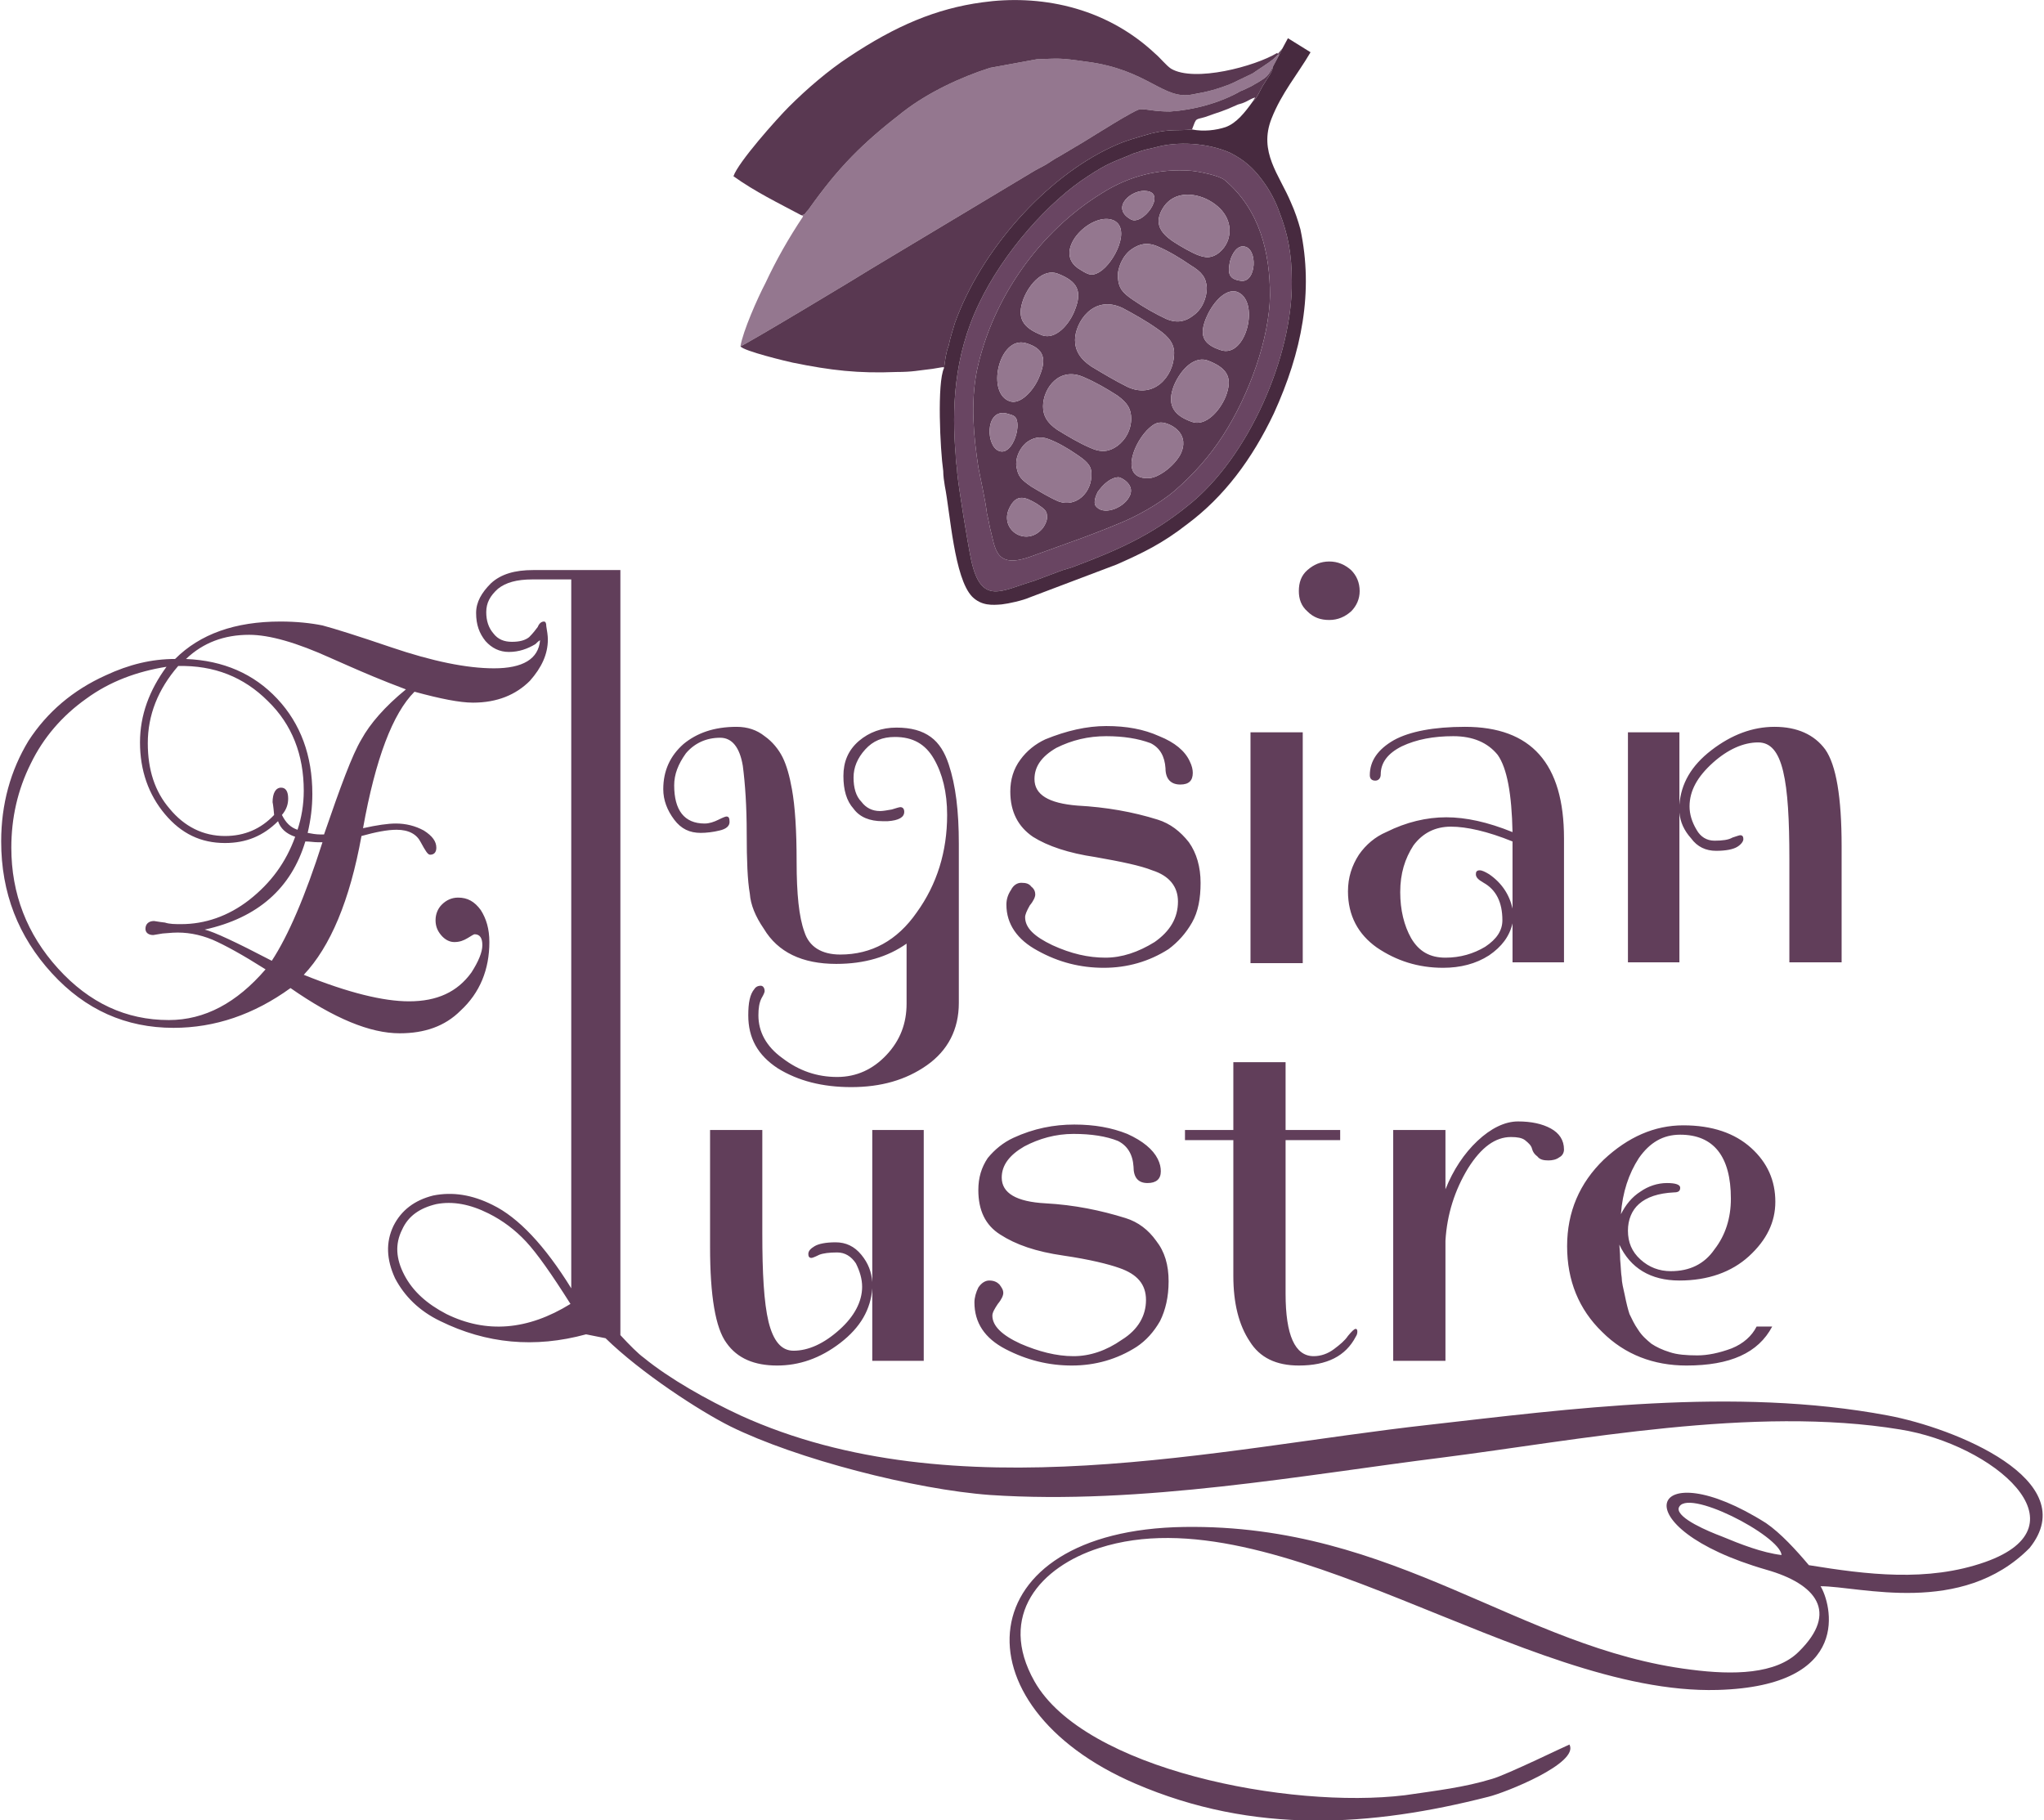 <?xml version="1.0" encoding="UTF-8"?>
<!DOCTYPE svg PUBLIC "-//W3C//DTD SVG 1.0//EN" "http://www.w3.org/TR/2001/REC-SVG-20010904/DTD/svg10.dtd">
<!-- Creator: CorelDRAW -->
<svg xmlns="http://www.w3.org/2000/svg" xml:space="preserve" width="347px" height="309px" version="1.0" shape-rendering="geometricPrecision" text-rendering="geometricPrecision" image-rendering="optimizeQuality" fill-rule="evenodd" clip-rule="evenodd"
viewBox="0 0 26.18 23.34"
 xmlns:xlink="http://www.w3.org/1999/xlink"
 xmlns:xodm="http://www.corel.com/coreldraw/odm/2003">
 <g id="Layer_x0020_1">
  <g id="_105553544611488">
   <path fill="#613E5A" fill-rule="nonzero" d="M7.94 17.12c0.12,0.13 0.23,0.24 0.3,0.29 0.33,0.27 0.81,0.54 1.24,0.74 2.75,1.25 6.13,0.42 8.83,0.12 1.77,-0.2 3.91,-0.49 5.88,-0.12 0.86,0.16 2.52,0.83 1.82,1.7 -0.87,0.88 -2.18,0.49 -2.68,0.49 0.13,0.21 0.44,1.28 -1.32,1.33 -2.49,0.07 -5.67,-2.55 -7.93,-1.82 -0.75,0.24 -1.31,0.86 -0.83,1.71 0.64,1.13 3.27,1.64 4.75,1.46 0.41,-0.06 0.76,-0.1 1.12,-0.21 0.18,-0.05 0.98,-0.44 0.99,-0.44 0.13,0.24 -0.83,0.62 -1.04,0.67 -1.49,0.38 -3,0.49 -4.53,-0.17 -2.32,-1 -2.15,-3.25 0.63,-3.29 2.72,-0.04 4.3,1.56 6.5,1.83 0.54,0.07 1.09,0.06 1.38,-0.23 0.52,-0.51 0.22,-0.87 -0.41,-1.05 -1.91,-0.55 -1.5,-1.54 -0.01,-0.6 0.19,0.13 0.39,0.35 0.55,0.54 0.74,0.12 1.52,0.22 2.26,-0.04 1.33,-0.47 0.1,-1.51 -1.09,-1.7 -1.88,-0.31 -4.14,0.14 -5.87,0.36 -1.76,0.22 -3.86,0.61 -5.8,0.48 -0.96,-0.07 -2.48,-0.46 -3.33,-0.88 -0.4,-0.2 -1.15,-0.69 -1.6,-1.13l-0.25 -0.05c-0.66,0.18 -1.28,0.12 -1.87,-0.17 -0.27,-0.13 -0.46,-0.32 -0.58,-0.55 -0.11,-0.24 -0.12,-0.46 -0.02,-0.67 0.1,-0.2 0.27,-0.33 0.51,-0.39 0.25,-0.05 0.5,-0.01 0.76,0.12 0.33,0.16 0.67,0.52 1.01,1.07l0 -9.09 -0.5 0c-0.2,0 -0.34,0.04 -0.44,0.12 -0.1,0.09 -0.15,0.18 -0.15,0.3 0,0.11 0.03,0.2 0.09,0.27 0.06,0.08 0.14,0.11 0.24,0.11 0.1,0 0.17,-0.02 0.22,-0.06 0.05,-0.05 0.08,-0.09 0.11,-0.13 0.02,-0.05 0.05,-0.07 0.08,-0.07 0.02,0 0.03,0.02 0.03,0.06l0 0c0.01,0.06 0.02,0.12 0.02,0.17 0,0.19 -0.08,0.36 -0.23,0.53 -0.18,0.18 -0.42,0.28 -0.73,0.28 -0.17,0 -0.42,-0.05 -0.75,-0.14 -0.28,0.28 -0.5,0.86 -0.66,1.75 0.18,-0.04 0.32,-0.06 0.42,-0.06 0.13,0 0.25,0.03 0.36,0.09 0.11,0.07 0.16,0.14 0.16,0.22 0,0.06 -0.03,0.09 -0.08,0.09 -0.03,0 -0.06,-0.05 -0.12,-0.16 -0.05,-0.1 -0.15,-0.16 -0.31,-0.16 -0.12,0 -0.27,0.03 -0.45,0.08 -0.15,0.83 -0.4,1.42 -0.74,1.78 0.57,0.23 1.02,0.34 1.35,0.34 0.36,0 0.62,-0.12 0.8,-0.37 0.09,-0.14 0.14,-0.26 0.14,-0.35 0,-0.09 -0.03,-0.14 -0.1,-0.14 -0.01,0 -0.04,0.02 -0.09,0.05 -0.05,0.03 -0.1,0.05 -0.17,0.05 -0.06,0 -0.12,-0.03 -0.17,-0.09 -0.05,-0.06 -0.07,-0.12 -0.07,-0.19 0,-0.08 0.03,-0.15 0.08,-0.2 0.06,-0.06 0.13,-0.09 0.21,-0.09 0.12,0 0.21,0.05 0.29,0.16 0.07,0.11 0.11,0.24 0.11,0.41 0,0.35 -0.12,0.65 -0.37,0.88 -0.2,0.2 -0.46,0.29 -0.78,0.29 -0.38,0 -0.84,-0.19 -1.4,-0.58 -0.47,0.34 -0.97,0.51 -1.5,0.51 -0.61,0 -1.13,-0.23 -1.56,-0.7 -0.43,-0.47 -0.65,-1.03 -0.65,-1.69 0,-0.48 0.12,-0.91 0.35,-1.29 0.24,-0.37 0.57,-0.65 0.99,-0.84 0.3,-0.14 0.59,-0.21 0.89,-0.21 0.32,-0.32 0.77,-0.48 1.35,-0.48 0.21,0 0.39,0.02 0.54,0.05 0.15,0.04 0.44,0.13 0.88,0.28 0.53,0.18 0.97,0.27 1.32,0.27 0.37,0 0.57,-0.12 0.59,-0.36 -0.02,0.01 -0.04,0.03 -0.06,0.05 -0.1,0.06 -0.21,0.1 -0.34,0.1 -0.12,0 -0.22,-0.05 -0.3,-0.14 -0.08,-0.1 -0.12,-0.21 -0.12,-0.36 0,-0.14 0.07,-0.26 0.19,-0.38 0.13,-0.12 0.31,-0.17 0.54,-0.17l1.12 0 0 9.81zm-3.82 -6.32l-0.06 0c-0.05,0 -0.1,-0.01 -0.16,-0.01 -0.18,0.6 -0.61,0.98 -1.29,1.13 0.12,0.03 0.4,0.16 0.86,0.4 0.21,-0.32 0.43,-0.83 0.65,-1.52zm-0.32 -0.16c0.05,-0.15 0.08,-0.32 0.08,-0.5 0,-0.46 -0.15,-0.85 -0.46,-1.15 -0.31,-0.31 -0.69,-0.46 -1.15,-0.45 -0.26,0.3 -0.39,0.63 -0.39,0.99 0,0.34 0.09,0.62 0.28,0.84 0.19,0.23 0.43,0.35 0.71,0.35 0.25,0 0.46,-0.09 0.63,-0.27 -0.01,-0.12 -0.02,-0.17 -0.02,-0.16 0,-0.12 0.04,-0.19 0.11,-0.19 0.06,0 0.09,0.05 0.09,0.14 0,0.07 -0.02,0.14 -0.08,0.21 0.05,0.1 0.11,0.16 0.2,0.19zm0.29 0.06l0.05 0c0.21,-0.61 0.36,-1.02 0.48,-1.22 0.11,-0.2 0.3,-0.42 0.57,-0.64 -0.32,-0.12 -0.55,-0.22 -0.71,-0.29l-0.25 -0.11c-0.44,-0.2 -0.79,-0.3 -1.05,-0.3 -0.32,0 -0.59,0.1 -0.81,0.31 0.48,0.02 0.87,0.19 1.17,0.51 0.3,0.32 0.45,0.73 0.45,1.22 0,0.17 -0.02,0.33 -0.06,0.5 0.05,0.01 0.11,0.02 0.16,0.02zm-1.89 1.26l-0.13 0.01c-0.07,0.01 -0.11,0.02 -0.12,0.02 -0.06,0 -0.1,-0.03 -0.1,-0.08 0,-0.06 0.04,-0.1 0.11,-0.1 0.01,0 0.05,0.01 0.14,0.02 0.06,0.02 0.13,0.02 0.21,0.02 0.3,0 0.6,-0.1 0.87,-0.31 0.28,-0.22 0.47,-0.48 0.59,-0.81 -0.12,-0.04 -0.19,-0.11 -0.22,-0.2 -0.19,0.19 -0.41,0.28 -0.68,0.28 -0.31,0 -0.56,-0.12 -0.77,-0.37 -0.21,-0.25 -0.32,-0.56 -0.32,-0.92 0,-0.35 0.12,-0.67 0.34,-0.97 -0.38,0.06 -0.73,0.19 -1.03,0.41 -0.31,0.22 -0.55,0.5 -0.71,0.83 -0.17,0.34 -0.25,0.7 -0.25,1.08 0,0.59 0.2,1.11 0.6,1.55 0.4,0.44 0.87,0.66 1.42,0.66 0.46,0 0.87,-0.22 1.24,-0.65 -0.3,-0.19 -0.52,-0.31 -0.68,-0.38 -0.17,-0.07 -0.34,-0.1 -0.51,-0.09zm5.1 4.76c-0.24,-0.38 -0.43,-0.65 -0.57,-0.8 -0.14,-0.15 -0.3,-0.27 -0.48,-0.36 -0.24,-0.12 -0.46,-0.16 -0.67,-0.12 -0.21,0.05 -0.36,0.15 -0.44,0.33 -0.09,0.18 -0.08,0.37 0.03,0.58 0.11,0.21 0.29,0.37 0.54,0.5 0.51,0.25 1.04,0.21 1.59,-0.13zm15.53 3.22c-0.02,-0.25 -1.24,-0.88 -1.32,-0.6 -0.02,0.13 0.39,0.3 0.55,0.36 0.24,0.1 0.52,0.21 0.77,0.24zm-11.79 -3.44c0,-0.1 -0.03,-0.2 -0.08,-0.3 -0.06,-0.09 -0.14,-0.14 -0.24,-0.14 -0.1,0 -0.18,0.01 -0.23,0.03 -0.06,0.03 -0.09,0.04 -0.1,0.04 -0.03,0 -0.04,-0.02 -0.04,-0.05 0,-0.04 0.03,-0.07 0.08,-0.1 0.05,-0.03 0.14,-0.05 0.27,-0.05 0.13,0 0.24,0.05 0.33,0.16 0.09,0.11 0.13,0.22 0.14,0.35l0 -1.95 0.66 0 0 2.96 -0.66 0 0 -0.93c-0.02,0.27 -0.15,0.5 -0.41,0.7 -0.26,0.2 -0.53,0.29 -0.81,0.29 -0.29,0 -0.51,-0.09 -0.65,-0.29 -0.14,-0.19 -0.21,-0.6 -0.21,-1.23l0 -1.5 0.67 0 0 1.33c0,0.5 0.02,0.88 0.08,1.13 0.06,0.24 0.16,0.37 0.32,0.37 0.19,0 0.39,-0.09 0.59,-0.27 0.19,-0.17 0.29,-0.36 0.29,-0.55zm2.69 1.01c-0.3,0 -0.58,-0.07 -0.85,-0.21 -0.27,-0.14 -0.4,-0.34 -0.4,-0.6 0,-0.06 0.02,-0.13 0.05,-0.19 0.04,-0.06 0.09,-0.09 0.14,-0.09 0.06,0 0.1,0.02 0.13,0.05 0.03,0.04 0.05,0.07 0.05,0.11 0,0.03 -0.02,0.08 -0.07,0.14 -0.04,0.06 -0.07,0.11 -0.07,0.15 0,0.13 0.12,0.25 0.36,0.36 0.23,0.1 0.46,0.16 0.68,0.16 0.21,0 0.42,-0.07 0.62,-0.21 0.21,-0.13 0.31,-0.31 0.31,-0.51 0,-0.2 -0.11,-0.33 -0.34,-0.41 -0.14,-0.05 -0.38,-0.11 -0.72,-0.16 -0.35,-0.05 -0.61,-0.14 -0.81,-0.27 -0.19,-0.12 -0.28,-0.31 -0.28,-0.57 0,-0.16 0.04,-0.29 0.12,-0.41 0.09,-0.11 0.2,-0.2 0.33,-0.26 0.26,-0.12 0.52,-0.17 0.78,-0.17 0.26,0 0.48,0.04 0.68,0.12 0.2,0.09 0.33,0.2 0.39,0.32 0.03,0.06 0.04,0.11 0.04,0.16 0,0.1 -0.06,0.15 -0.17,0.15 -0.12,0 -0.18,-0.07 -0.18,-0.21 -0.01,-0.16 -0.08,-0.27 -0.2,-0.33 -0.15,-0.06 -0.34,-0.09 -0.57,-0.09 -0.23,0 -0.44,0.06 -0.63,0.16 -0.19,0.11 -0.29,0.24 -0.29,0.4 0,0.2 0.19,0.31 0.56,0.33 0.37,0.02 0.71,0.09 1.03,0.19 0.16,0.05 0.29,0.15 0.39,0.29 0.11,0.14 0.16,0.31 0.16,0.52 0,0.2 -0.04,0.37 -0.11,0.51 -0.08,0.14 -0.18,0.25 -0.3,0.33 -0.25,0.16 -0.53,0.24 -0.83,0.24zm1.45 -2.89l0 -0.13 0.62 0 0 -0.87 0.67 0 0 0.87 0.7 0 0 0.13 -0.7 0 0 1.97c0,0.53 0.12,0.8 0.36,0.8 0.09,0 0.18,-0.03 0.26,-0.09 0.08,-0.06 0.14,-0.11 0.18,-0.17 0.05,-0.06 0.08,-0.09 0.1,-0.09 0.01,0 0.02,0.01 0.02,0.03 0,0.02 0,0.04 -0.02,0.07 -0.13,0.25 -0.37,0.37 -0.73,0.37 -0.29,0 -0.5,-0.1 -0.63,-0.31 -0.14,-0.21 -0.21,-0.49 -0.21,-0.84l0 -1.74 -0.62 0zm4.86 0.12c0,0.04 -0.02,0.08 -0.06,0.1 -0.04,0.03 -0.09,0.04 -0.14,0.04 -0.06,0 -0.11,-0.01 -0.14,-0.05 -0.04,-0.03 -0.06,-0.06 -0.07,-0.1 -0.01,-0.04 -0.04,-0.07 -0.09,-0.11 -0.04,-0.03 -0.1,-0.04 -0.18,-0.04 -0.2,0 -0.38,0.13 -0.55,0.4 -0.17,0.28 -0.27,0.59 -0.29,0.93l0 1.54 -0.67 0 0 -2.96 0.67 0 0 0.76c0.1,-0.25 0.24,-0.46 0.41,-0.62 0.17,-0.16 0.35,-0.25 0.52,-0.25 0.17,0 0.31,0.03 0.42,0.09 0.11,0.06 0.17,0.15 0.17,0.27zm1.12 2.49c0.06,0.04 0.14,0.08 0.24,0.11 0.09,0.03 0.21,0.04 0.35,0.04 0.13,0 0.28,-0.03 0.44,-0.09 0.15,-0.06 0.26,-0.16 0.32,-0.28l0.2 0c-0.18,0.34 -0.54,0.5 -1.1,0.5 -0.42,0 -0.79,-0.14 -1.08,-0.43 -0.3,-0.29 -0.45,-0.66 -0.45,-1.1 0,-0.44 0.16,-0.81 0.47,-1.11 0.31,-0.29 0.65,-0.44 1.02,-0.44 0.37,0 0.66,0.1 0.87,0.29 0.21,0.19 0.31,0.42 0.31,0.69 0,0.26 -0.11,0.49 -0.34,0.7 -0.22,0.2 -0.52,0.31 -0.89,0.31 -0.37,0 -0.63,-0.16 -0.77,-0.46 0,0.03 0.01,0.1 0.01,0.19 0.01,0.1 0.01,0.18 0.02,0.23 0,0.06 0.02,0.14 0.04,0.23 0.02,0.1 0.04,0.18 0.06,0.24 0.03,0.06 0.06,0.13 0.11,0.2 0.05,0.08 0.11,0.13 0.17,0.18zm1.02 -1.86c0,-0.54 -0.22,-0.82 -0.65,-0.82 -0.22,0 -0.39,0.1 -0.53,0.3 -0.13,0.2 -0.21,0.44 -0.23,0.72 0.06,-0.12 0.14,-0.22 0.25,-0.29 0.1,-0.07 0.22,-0.11 0.34,-0.11 0.11,0 0.17,0.02 0.17,0.06 0,0.04 -0.02,0.06 -0.08,0.06 -0.2,0.01 -0.35,0.06 -0.45,0.15 -0.09,0.08 -0.14,0.2 -0.14,0.34 0,0.15 0.05,0.27 0.16,0.37 0.11,0.1 0.24,0.15 0.39,0.15 0.24,0 0.43,-0.09 0.56,-0.28 0.14,-0.18 0.21,-0.4 0.21,-0.65zm-11.47 -3.01c-0.44,0 -0.75,-0.15 -0.93,-0.45 -0.11,-0.16 -0.17,-0.31 -0.18,-0.45 -0.03,-0.17 -0.04,-0.43 -0.04,-0.77 0,-0.35 -0.02,-0.64 -0.05,-0.87 -0.04,-0.24 -0.14,-0.36 -0.29,-0.36 -0.18,0 -0.33,0.07 -0.44,0.2 -0.1,0.14 -0.15,0.27 -0.15,0.41 0,0.32 0.13,0.49 0.39,0.49 0.06,0 0.12,-0.02 0.18,-0.05 0.06,-0.03 0.09,-0.04 0.1,-0.04 0.03,0 0.04,0.02 0.04,0.07 0,0.05 -0.04,0.09 -0.13,0.11 -0.08,0.02 -0.17,0.03 -0.24,0.03 -0.14,0 -0.25,-0.05 -0.34,-0.17 -0.09,-0.12 -0.14,-0.25 -0.14,-0.39 0,-0.24 0.09,-0.43 0.26,-0.58 0.17,-0.14 0.39,-0.22 0.68,-0.22 0.14,0 0.26,0.04 0.36,0.12 0.1,0.07 0.18,0.17 0.23,0.27 0.05,0.1 0.09,0.24 0.12,0.41 0.04,0.22 0.06,0.53 0.06,0.93 0,0.41 0.03,0.71 0.1,0.9 0.06,0.19 0.22,0.29 0.46,0.29 0.4,0 0.73,-0.18 0.98,-0.54 0.26,-0.36 0.39,-0.78 0.39,-1.25 0,-0.29 -0.06,-0.53 -0.17,-0.72 -0.11,-0.19 -0.27,-0.28 -0.5,-0.28 -0.16,0 -0.28,0.05 -0.38,0.16 -0.1,0.11 -0.15,0.23 -0.15,0.36 0,0.13 0.03,0.24 0.1,0.31 0.06,0.08 0.14,0.12 0.24,0.12 0.04,0 0.09,-0.01 0.15,-0.02 0.06,-0.02 0.1,-0.03 0.11,-0.03 0.03,0 0.05,0.02 0.05,0.06 0,0.07 -0.07,0.11 -0.21,0.12l-0.07 0c-0.16,0 -0.29,-0.05 -0.37,-0.16 -0.09,-0.1 -0.13,-0.24 -0.13,-0.42 0,-0.18 0.06,-0.33 0.2,-0.45 0.13,-0.11 0.29,-0.17 0.48,-0.17 0.19,0 0.33,0.04 0.44,0.12 0.11,0.08 0.18,0.2 0.23,0.35 0.09,0.27 0.13,0.6 0.13,1.02l0 2.04c0,0.34 -0.14,0.61 -0.41,0.8 -0.27,0.19 -0.59,0.28 -0.97,0.28 -0.37,0 -0.68,-0.08 -0.94,-0.24 -0.26,-0.17 -0.38,-0.39 -0.38,-0.68 0,-0.16 0.02,-0.27 0.08,-0.34 0.01,-0.02 0.04,-0.04 0.08,-0.04 0.03,0 0.05,0.03 0.05,0.07 0,0.01 -0.01,0.04 -0.04,0.09 -0.03,0.06 -0.04,0.13 -0.04,0.22 0,0.21 0.1,0.4 0.31,0.55 0.21,0.16 0.44,0.24 0.7,0.24 0.25,0 0.46,-0.1 0.63,-0.28 0.18,-0.19 0.26,-0.41 0.26,-0.66l0 -0.77c-0.24,0.17 -0.54,0.26 -0.9,0.26zm3.43 0.05c-0.3,0 -0.58,-0.07 -0.85,-0.22 -0.26,-0.14 -0.4,-0.34 -0.4,-0.59 0,-0.07 0.02,-0.13 0.06,-0.19 0.03,-0.06 0.08,-0.09 0.13,-0.09 0.06,0 0.1,0.01 0.13,0.05 0.04,0.03 0.05,0.07 0.05,0.1 0,0.03 -0.02,0.08 -0.07,0.14 -0.04,0.07 -0.06,0.12 -0.06,0.15 0,0.14 0.12,0.25 0.35,0.36 0.24,0.11 0.46,0.16 0.68,0.16 0.21,0 0.42,-0.07 0.63,-0.2 0.2,-0.14 0.3,-0.31 0.3,-0.52 0,-0.19 -0.11,-0.33 -0.33,-0.4 -0.15,-0.06 -0.39,-0.11 -0.73,-0.17 -0.34,-0.05 -0.61,-0.14 -0.8,-0.26 -0.19,-0.13 -0.29,-0.32 -0.29,-0.58 0,-0.15 0.04,-0.29 0.13,-0.41 0.08,-0.11 0.19,-0.2 0.32,-0.26 0.27,-0.11 0.53,-0.17 0.78,-0.17 0.26,0 0.48,0.04 0.68,0.13 0.2,0.08 0.33,0.19 0.39,0.32 0.03,0.06 0.04,0.11 0.04,0.15 0,0.1 -0.05,0.15 -0.16,0.15 -0.12,0 -0.19,-0.07 -0.19,-0.21 -0.01,-0.15 -0.07,-0.26 -0.19,-0.32 -0.16,-0.06 -0.35,-0.09 -0.57,-0.09 -0.23,0 -0.44,0.05 -0.64,0.15 -0.19,0.11 -0.28,0.24 -0.28,0.4 0,0.2 0.18,0.31 0.55,0.34 0.37,0.02 0.71,0.08 1.03,0.18 0.16,0.05 0.29,0.15 0.4,0.29 0.1,0.14 0.15,0.32 0.15,0.52 0,0.2 -0.03,0.37 -0.11,0.51 -0.08,0.14 -0.18,0.25 -0.3,0.34 -0.25,0.16 -0.53,0.24 -0.83,0.24zm2.55 -3.02l0 2.96 -0.67 0 0 -2.96 0.67 0zm1.8 3.02c-0.32,0 -0.6,-0.09 -0.85,-0.26 -0.24,-0.17 -0.37,-0.41 -0.37,-0.72 0,-0.18 0.05,-0.33 0.14,-0.47 0.09,-0.13 0.21,-0.23 0.35,-0.29 0.26,-0.13 0.52,-0.19 0.77,-0.19 0.25,0 0.53,0.06 0.85,0.19 -0.01,-0.49 -0.07,-0.82 -0.19,-0.99 -0.13,-0.16 -0.32,-0.24 -0.57,-0.24 -0.25,0 -0.47,0.04 -0.66,0.13 -0.18,0.09 -0.27,0.21 -0.27,0.36 0,0.05 -0.03,0.08 -0.07,0.08 -0.05,0 -0.07,-0.03 -0.07,-0.07 0,-0.18 0.1,-0.33 0.31,-0.45 0.2,-0.11 0.51,-0.17 0.91,-0.17 0.85,0 1.27,0.47 1.27,1.43l0 1.59 -0.66 0 0 -0.5c-0.04,0.17 -0.14,0.3 -0.3,0.41 -0.17,0.11 -0.37,0.16 -0.59,0.16zm0.59 -1.2c0.16,0.11 0.26,0.26 0.3,0.44l0 -0.86c-0.32,-0.13 -0.59,-0.19 -0.79,-0.19 -0.2,0 -0.36,0.08 -0.48,0.24 -0.11,0.17 -0.17,0.36 -0.17,0.6 0,0.23 0.05,0.43 0.14,0.59 0.1,0.17 0.24,0.25 0.44,0.25 0.19,0 0.36,-0.05 0.51,-0.14 0.15,-0.1 0.22,-0.21 0.22,-0.34 0,-0.23 -0.08,-0.39 -0.24,-0.48 -0.07,-0.04 -0.1,-0.07 -0.1,-0.11 0,-0.03 0.01,-0.05 0.05,-0.05 0.03,0 0.07,0.02 0.12,0.05zm2.57 -0.87c0,0.1 0.03,0.2 0.09,0.3 0.05,0.09 0.13,0.14 0.23,0.14 0.1,0 0.18,-0.01 0.23,-0.04 0.06,-0.02 0.09,-0.03 0.1,-0.03 0.03,0 0.04,0.02 0.04,0.05 0,0.03 -0.03,0.07 -0.08,0.1 -0.05,0.03 -0.14,0.05 -0.27,0.05 -0.13,0 -0.24,-0.05 -0.32,-0.16 -0.09,-0.1 -0.14,-0.21 -0.15,-0.33l0 1.92 -0.66 0 0 -2.95 0.66 0 0 0.93c0.02,-0.27 0.15,-0.5 0.41,-0.7 0.26,-0.2 0.53,-0.3 0.81,-0.3 0.29,0 0.51,0.1 0.65,0.29 0.14,0.2 0.21,0.61 0.21,1.24l0 1.49 -0.67 0 0 -1.32c0,-0.51 -0.02,-0.88 -0.08,-1.13 -0.06,-0.25 -0.16,-0.37 -0.32,-0.37 -0.19,0 -0.39,0.09 -0.58,0.26 -0.2,0.18 -0.3,0.36 -0.3,0.56zm-4.9 -2.5c-0.08,-0.07 -0.11,-0.16 -0.11,-0.26 0,-0.11 0.03,-0.2 0.11,-0.27 0.08,-0.07 0.17,-0.11 0.28,-0.11 0.11,0 0.2,0.04 0.28,0.11 0.07,0.07 0.11,0.16 0.11,0.27 0,0.1 -0.04,0.19 -0.11,0.26 -0.08,0.07 -0.17,0.11 -0.28,0.11 -0.11,0 -0.2,-0.03 -0.28,-0.11z"/>
   <g>
    <path fill="#94778F" d="M16.38 0.68l-0.02 0c0.02,0.02 0.02,0.02 0.02,0zm-6.12 2.08c0.05,0.02 0.01,0 0.02,0.02 -0.18,0.27 -0.34,0.55 -0.48,0.85 -0.1,0.19 -0.29,0.62 -0.32,0.81 0.05,-0.01 1.58,-0.93 1.67,-0.99l2.1 -1.26c0.07,-0.04 0.14,-0.07 0.21,-0.12 0.05,-0.03 0.06,-0.04 0.1,-0.06l0.32 -0.19c0.1,-0.06 0.68,-0.43 0.73,-0.42 0.1,0 0.17,0.03 0.38,0.03 0.3,-0.02 0.64,-0.11 0.9,-0.26 0.05,-0.02 0.07,-0.03 0.11,-0.05 0.03,-0.01 0.07,-0.04 0.11,-0.06 0.11,-0.07 0.13,-0.07 0.2,-0.21l0.08 -0.15c-0.03,0 -0.01,0 -0.08,0.06 -0.06,0.05 -0.19,0.13 -0.26,0.18l-0.27 0.13c-0.17,0.07 -0.32,0.11 -0.5,0.14 -0.38,0.08 -0.57,-0.32 -1.37,-0.42 -0.35,-0.05 -0.34,-0.04 -0.63,-0.03l-0.6 0.11c-0.38,0.12 -0.8,0.32 -1.11,0.56 -0.53,0.41 -0.83,0.71 -1.22,1.26 -0.05,0.05 -0.03,0.06 -0.09,0.07z"/>
    <path fill="#593851" d="M13.35 6.78c-0.21,0.24 -0.56,0.01 -0.42,-0.27 0.09,-0.18 0.2,-0.14 0.35,-0.05 0.07,0.05 0.13,0.08 0.13,0.15 0.01,0.05 -0.02,0.12 -0.06,0.17zm0.08 -1.15c0.11,0.04 0.25,0.12 0.35,0.19 0.12,0.08 0.2,0.14 0.2,0.25 0.01,0.25 -0.2,0.44 -0.42,0.36 -0.1,-0.04 -0.25,-0.13 -0.35,-0.19 -0.13,-0.09 -0.17,-0.13 -0.19,-0.25 -0.02,-0.1 0.03,-0.23 0.12,-0.31 0.09,-0.07 0.18,-0.09 0.29,-0.05zm-0.51 -0.32c0.08,0.02 0.1,0.04 0.11,0.11 0.02,0.15 -0.1,0.45 -0.26,0.35 -0.15,-0.1 -0.14,-0.56 0.15,-0.46zm1.41 0.81c0.03,0 0.23,0.1 0.13,0.26 -0.08,0.14 -0.34,0.24 -0.43,0.1 -0.02,-0.04 0,-0.11 0.03,-0.17 0.07,-0.1 0.17,-0.19 0.27,-0.19zm-0.44 -1.28c0.14,0.06 0.28,0.14 0.42,0.23 0.14,0.1 0.18,0.18 0.18,0.3 0,0.14 -0.07,0.27 -0.18,0.35 -0.1,0.07 -0.2,0.09 -0.35,0.02 -0.14,-0.06 -0.29,-0.15 -0.42,-0.23 -0.13,-0.09 -0.18,-0.18 -0.18,-0.3 0,-0.23 0.21,-0.52 0.53,-0.37zm1.01 0.58c0.12,0.02 0.35,0.15 0.22,0.41 -0.09,0.16 -0.28,0.29 -0.39,0.3 -0.38,0.03 -0.23,-0.41 -0.04,-0.61 0.08,-0.08 0.13,-0.11 0.21,-0.1zm-1.76 -1.02c0.24,0.07 0.26,0.21 0.18,0.41 -0.06,0.17 -0.23,0.37 -0.37,0.34 -0.33,-0.08 -0.16,-0.85 0.19,-0.75zm0.41 -0.89c0.26,0.1 0.31,0.23 0.22,0.46 -0.07,0.19 -0.25,0.39 -0.42,0.33 -0.26,-0.1 -0.33,-0.23 -0.24,-0.47 0.08,-0.2 0.26,-0.39 0.44,-0.32zm1.94 1.12c0.25,0.1 0.3,0.23 0.21,0.46 -0.08,0.19 -0.26,0.38 -0.43,0.32 -0.26,-0.09 -0.32,-0.24 -0.23,-0.47 0.09,-0.21 0.27,-0.39 0.45,-0.31zm-1.11 -0.68c0.15,0.08 0.31,0.17 0.45,0.27 0.15,0.1 0.22,0.2 0.21,0.33 -0.01,0.28 -0.26,0.57 -0.6,0.41 -0.16,-0.08 -0.31,-0.17 -0.46,-0.26 -0.15,-0.1 -0.21,-0.21 -0.21,-0.34 0,-0.22 0.23,-0.59 0.61,-0.41zm1.46 -0.21c0.31,0.1 0.13,0.86 -0.2,0.75 -0.25,-0.08 -0.27,-0.21 -0.19,-0.41 0.07,-0.17 0.23,-0.38 0.39,-0.34zm-1.59 -0.92c0.25,0.09 0.03,0.55 -0.17,0.67 -0.09,0.05 -0.13,0.04 -0.24,-0.03 -0.39,-0.22 0.12,-0.74 0.41,-0.64zm0.58 0.34c0.14,0.06 0.29,0.15 0.42,0.24 0.15,0.09 0.2,0.16 0.21,0.29 0,0.13 -0.06,0.28 -0.18,0.36 -0.09,0.07 -0.2,0.1 -0.34,0.04 -0.13,-0.06 -0.29,-0.15 -0.42,-0.24 -0.15,-0.1 -0.19,-0.16 -0.2,-0.29 -0.01,-0.12 0.06,-0.28 0.17,-0.36 0.1,-0.07 0.2,-0.1 0.34,-0.04zm-0.14 -0.71c0.26,0.03 -0.06,0.46 -0.21,0.36 -0.26,-0.15 0.02,-0.39 0.21,-0.36zm1.24 0.71c0.19,0.01 0.17,0.48 -0.04,0.44 -0.14,-0.02 -0.16,-0.09 -0.14,-0.21 0.01,-0.09 0.08,-0.24 0.18,-0.23zm-0.48 -0.61c0.23,0.11 0.34,0.3 0.29,0.5 -0.03,0.12 -0.13,0.22 -0.22,0.24 -0.09,0.03 -0.21,-0.03 -0.32,-0.09 -0.23,-0.13 -0.46,-0.26 -0.31,-0.52 0.12,-0.21 0.36,-0.22 0.56,-0.13zm0.22 3.03c0.34,-0.53 0.59,-1.24 0.6,-1.79 0,-0.55 -0.13,-1.1 -0.58,-1.48 -0.07,-0.06 -0.33,-0.11 -0.43,-0.12 -0.4,-0.03 -0.79,0.06 -1.15,0.29 -0.78,0.48 -1.4,1.33 -1.6,2.28 -0.08,0.42 -0.04,0.83 0.02,1.23 0.03,0.16 0.09,0.42 0.11,0.59 0.01,0.04 0.01,0.05 0.02,0.09 0.01,0.04 0.01,0.06 0.02,0.1 0.07,0.26 0.06,0.54 0.54,0.36l0.47 -0.17c0.2,-0.07 0.46,-0.17 0.65,-0.25 0.2,-0.08 0.5,-0.24 0.71,-0.42 0.23,-0.2 0.44,-0.43 0.62,-0.71z"/>
    <path fill="#593851" d="M16.38 0.68c0,0.02 0,0.02 -0.02,0 -0.28,0.17 -1.06,0.38 -1.36,0.2 -0.06,-0.04 -0.14,-0.14 -0.2,-0.19 -0.66,-0.62 -1.51,-0.76 -2.22,-0.66 -0.59,0.08 -1.11,0.3 -1.71,0.7 -0.26,0.17 -0.54,0.41 -0.77,0.64 -0.15,0.15 -0.65,0.71 -0.71,0.89 0.28,0.2 0.57,0.34 0.87,0.5 0.06,-0.01 0.04,-0.02 0.09,-0.07 0.39,-0.55 0.69,-0.85 1.22,-1.26 0.31,-0.24 0.73,-0.44 1.11,-0.56l0.6 -0.11c0.29,-0.01 0.28,-0.02 0.63,0.03 0.8,0.1 0.99,0.5 1.37,0.42 0.18,-0.03 0.33,-0.07 0.5,-0.14l0.27 -0.13c0.07,-0.05 0.2,-0.13 0.26,-0.18 0.07,-0.06 0.05,-0.06 0.08,-0.06l0.04 -0.08 -0.05 0.06z"/>
    <path fill="#593851" d="M9.48 4.44c0.03,0.06 0.62,0.2 0.67,0.21 0.49,0.1 0.84,0.14 1.33,0.12 0.21,0 0.28,-0.02 0.46,-0.04l0.12 -0.02c0.04,0 0.02,-0.01 0.03,0.01l0.02 -0.14c0.01,-0.05 0.02,-0.1 0.04,-0.15 0.02,-0.1 0.05,-0.19 0.08,-0.29 0.33,-0.92 1.15,-1.86 2.02,-2.26 0.17,-0.08 0.33,-0.12 0.5,-0.17 0.25,-0.06 0.34,-0.03 0.52,-0.05 0.06,-0.16 0.04,-0.12 0.17,-0.16 0.19,-0.07 0.2,-0.06 0.42,-0.16 0.04,-0.01 0.07,-0.02 0.11,-0.04 0.04,-0.02 0.07,-0.04 0.11,-0.05l-0.03 0.05c0.05,-0.03 0.1,-0.16 0.14,-0.22 0.04,-0.07 0.11,-0.15 0.12,-0.23 -0.07,0.14 -0.09,0.14 -0.2,0.21 -0.04,0.02 -0.08,0.05 -0.11,0.06 -0.04,0.02 -0.06,0.03 -0.11,0.05 -0.26,0.15 -0.6,0.24 -0.9,0.26 -0.21,0 -0.28,-0.03 -0.38,-0.03 -0.05,-0.01 -0.63,0.36 -0.73,0.42l-0.32 0.19c-0.04,0.02 -0.05,0.03 -0.1,0.06 -0.07,0.05 -0.14,0.08 -0.21,0.12l-2.1 1.26c-0.09,0.06 -1.62,0.98 -1.67,0.99z"/>
    <path fill="#694562" d="M15.67 5.58c-0.18,0.28 -0.39,0.51 -0.62,0.71 -0.21,0.18 -0.51,0.34 -0.71,0.42 -0.19,0.08 -0.45,0.18 -0.65,0.25l-0.47 0.17c-0.48,0.18 -0.47,-0.1 -0.54,-0.36 -0.01,-0.04 -0.01,-0.06 -0.02,-0.1 -0.01,-0.04 -0.01,-0.05 -0.02,-0.09 -0.02,-0.17 -0.08,-0.43 -0.11,-0.59 -0.06,-0.4 -0.1,-0.81 -0.02,-1.23 0.2,-0.95 0.82,-1.8 1.6,-2.28 0.36,-0.23 0.75,-0.32 1.15,-0.29 0.1,0.01 0.36,0.06 0.43,0.12 0.45,0.38 0.58,0.93 0.58,1.48 -0.01,0.55 -0.26,1.26 -0.6,1.79zm0.09 -3.62c-0.29,-0.13 -0.68,-0.15 -0.96,-0.07 -0.08,0.02 -0.15,0.03 -0.22,0.06 -0.04,0.01 -0.07,0.02 -0.11,0.04 -0.22,0.09 -0.29,0.11 -0.52,0.26 -0.52,0.33 -1.1,0.99 -1.41,1.64 -0.33,0.68 -0.35,1.37 -0.3,1.95 0,0.09 0.02,0.16 0.02,0.23 0.02,0.2 0.13,0.88 0.18,1.12 0.13,0.58 0.39,0.38 0.8,0.26l0.32 -0.12c0.07,-0.03 0.14,-0.04 0.21,-0.07 0.53,-0.2 0.97,-0.39 1.44,-0.77 0.79,-0.62 1.35,-1.93 1.34,-2.88 0,-0.35 -0.05,-0.61 -0.16,-0.89 -0.04,-0.12 -0.12,-0.28 -0.22,-0.41 -0.11,-0.15 -0.23,-0.26 -0.41,-0.35z"/>
    <path fill="#472A3F" d="M15.76 1.96c0.18,0.09 0.3,0.2 0.41,0.35 0.1,0.13 0.18,0.29 0.22,0.41 0.11,0.28 0.16,0.54 0.16,0.89 0.01,0.95 -0.55,2.26 -1.34,2.88 -0.47,0.38 -0.91,0.57 -1.44,0.77 -0.07,0.03 -0.14,0.04 -0.21,0.07l-0.32 0.12c-0.41,0.12 -0.67,0.32 -0.8,-0.26 -0.05,-0.24 -0.16,-0.92 -0.18,-1.12 0,-0.07 -0.02,-0.14 -0.02,-0.23 -0.05,-0.58 -0.03,-1.27 0.3,-1.95 0.31,-0.65 0.89,-1.31 1.41,-1.64 0.23,-0.15 0.3,-0.17 0.52,-0.26 0.04,-0.02 0.07,-0.03 0.11,-0.04 0.07,-0.03 0.14,-0.04 0.22,-0.06 0.28,-0.08 0.67,-0.06 0.96,0.07zm0.67 -1.34l-0.04 0.08 -0.08 0.15c-0.01,0.08 -0.08,0.16 -0.12,0.23 -0.04,0.06 -0.09,0.19 -0.14,0.22 -0.1,0.14 -0.21,0.28 -0.35,0.33 -0.12,0.04 -0.28,0.06 -0.43,0.03 -0.18,0.02 -0.27,-0.01 -0.52,0.05 -0.17,0.05 -0.33,0.09 -0.5,0.17 -0.87,0.4 -1.69,1.34 -2.02,2.26 -0.03,0.1 -0.06,0.19 -0.08,0.29 -0.02,0.05 -0.03,0.1 -0.04,0.15l-0.02 0.14c-0.09,0.19 -0.05,1.04 -0.01,1.32 0,0.06 0.01,0.13 0.02,0.19 0.07,0.35 0.12,1.18 0.35,1.42 0.12,0.12 0.26,0.11 0.38,0.1 0.09,-0.01 0.27,-0.05 0.36,-0.09l1.11 -0.42c0.34,-0.15 0.59,-0.27 0.91,-0.52 0.47,-0.35 0.83,-0.83 1.11,-1.42 0.36,-0.79 0.51,-1.56 0.34,-2.36 -0.03,-0.11 -0.07,-0.23 -0.12,-0.34 -0.15,-0.36 -0.42,-0.65 -0.25,-1.08 0.13,-0.33 0.33,-0.56 0.5,-0.85l-0.29 -0.18 -0.07 0.13z"/>
    <path fill="#94778F" d="M14.38 3.95c-0.38,-0.18 -0.61,0.19 -0.61,0.41 0,0.13 0.06,0.24 0.21,0.34 0.15,0.09 0.3,0.18 0.46,0.26 0.34,0.16 0.59,-0.13 0.6,-0.41 0.01,-0.13 -0.06,-0.23 -0.21,-0.33 -0.14,-0.1 -0.3,-0.19 -0.45,-0.27z"/>
    <path fill="#94778F" d="M14.83 3.16c-0.14,-0.06 -0.24,-0.03 -0.34,0.04 -0.11,0.08 -0.18,0.24 -0.17,0.36 0.01,0.13 0.05,0.19 0.2,0.29 0.13,0.09 0.29,0.18 0.42,0.24 0.14,0.06 0.25,0.03 0.34,-0.04 0.12,-0.08 0.18,-0.23 0.18,-0.36 -0.01,-0.13 -0.06,-0.2 -0.21,-0.29 -0.13,-0.09 -0.28,-0.18 -0.42,-0.24z"/>
    <path fill="#94778F" d="M13.89 4.84c-0.32,-0.15 -0.53,0.14 -0.53,0.37 0,0.12 0.05,0.21 0.18,0.3 0.13,0.08 0.28,0.17 0.42,0.23 0.15,0.07 0.25,0.05 0.35,-0.02 0.11,-0.08 0.18,-0.21 0.18,-0.35 0,-0.12 -0.04,-0.2 -0.18,-0.3 -0.14,-0.09 -0.28,-0.17 -0.42,-0.23z"/>
    <path fill="#94778F" d="M13.43 5.63c-0.11,-0.04 -0.2,-0.02 -0.29,0.05 -0.09,0.08 -0.14,0.21 -0.12,0.31 0.02,0.12 0.06,0.16 0.19,0.25 0.1,0.06 0.25,0.15 0.35,0.19 0.22,0.08 0.43,-0.11 0.42,-0.36 0,-0.11 -0.08,-0.17 -0.2,-0.25 -0.1,-0.07 -0.24,-0.15 -0.35,-0.19z"/>
    <path fill="#94778F" d="M15.45 2.55c-0.2,-0.09 -0.44,-0.08 -0.56,0.13 -0.15,0.26 0.08,0.39 0.31,0.52 0.11,0.06 0.23,0.12 0.32,0.09 0.09,-0.02 0.19,-0.12 0.22,-0.24 0.05,-0.2 -0.06,-0.39 -0.29,-0.5z"/>
    <path fill="#94778F" d="M13.55 3.51c-0.18,-0.07 -0.36,0.12 -0.44,0.32 -0.09,0.24 -0.02,0.37 0.24,0.47 0.17,0.06 0.35,-0.14 0.42,-0.33 0.09,-0.23 0.04,-0.36 -0.22,-0.46z"/>
    <path fill="#94778F" d="M15.49 4.63c-0.18,-0.08 -0.36,0.1 -0.45,0.31 -0.09,0.23 -0.03,0.38 0.23,0.47 0.17,0.06 0.35,-0.13 0.43,-0.32 0.09,-0.23 0.04,-0.36 -0.21,-0.46z"/>
    <path fill="#94778F" d="M15.84 3.74c-0.16,-0.04 -0.32,0.17 -0.39,0.34 -0.08,0.2 -0.06,0.33 0.19,0.41 0.33,0.11 0.51,-0.65 0.2,-0.75z"/>
    <path fill="#94778F" d="M14.9 5.42c-0.08,-0.01 -0.13,0.02 -0.21,0.1 -0.19,0.2 -0.34,0.64 0.04,0.61 0.11,-0.01 0.3,-0.14 0.39,-0.3 0.13,-0.26 -0.1,-0.39 -0.22,-0.41z"/>
    <path fill="#94778F" d="M13.14 4.4c-0.35,-0.1 -0.52,0.67 -0.19,0.75 0.14,0.03 0.31,-0.17 0.37,-0.34 0.08,-0.2 0.06,-0.34 -0.18,-0.41z"/>
    <path fill="#94778F" d="M14.25 2.82c-0.29,-0.1 -0.8,0.42 -0.41,0.64 0.11,0.07 0.15,0.08 0.24,0.03 0.2,-0.12 0.42,-0.58 0.17,-0.67z"/>
    <path fill="#94778F" d="M13.35 6.78c0.04,-0.05 0.07,-0.12 0.06,-0.17 0,-0.07 -0.06,-0.1 -0.13,-0.15 -0.15,-0.09 -0.26,-0.13 -0.35,0.05 -0.14,0.28 0.21,0.51 0.42,0.27z"/>
    <path fill="#94778F" d="M14.33 6.12c-0.1,0 -0.2,0.09 -0.27,0.19 -0.03,0.06 -0.05,0.13 -0.03,0.17 0.09,0.14 0.35,0.04 0.43,-0.1 0.1,-0.16 -0.1,-0.26 -0.13,-0.26z"/>
    <path fill="#94778F" d="M12.92 5.31c-0.29,-0.1 -0.3,0.36 -0.15,0.46 0.16,0.1 0.28,-0.2 0.26,-0.35 -0.01,-0.07 -0.03,-0.09 -0.11,-0.11z"/>
    <path fill="#94778F" d="M15.93 3.16c-0.1,-0.01 -0.17,0.14 -0.18,0.23 -0.02,0.12 0,0.19 0.14,0.21 0.21,0.04 0.23,-0.43 0.04,-0.44z"/>
    <path fill="#94778F" d="M14.69 2.45c-0.19,-0.03 -0.47,0.21 -0.21,0.36 0.15,0.1 0.47,-0.33 0.21,-0.36z"/>
   </g>
  </g>
 </g>
</svg>
